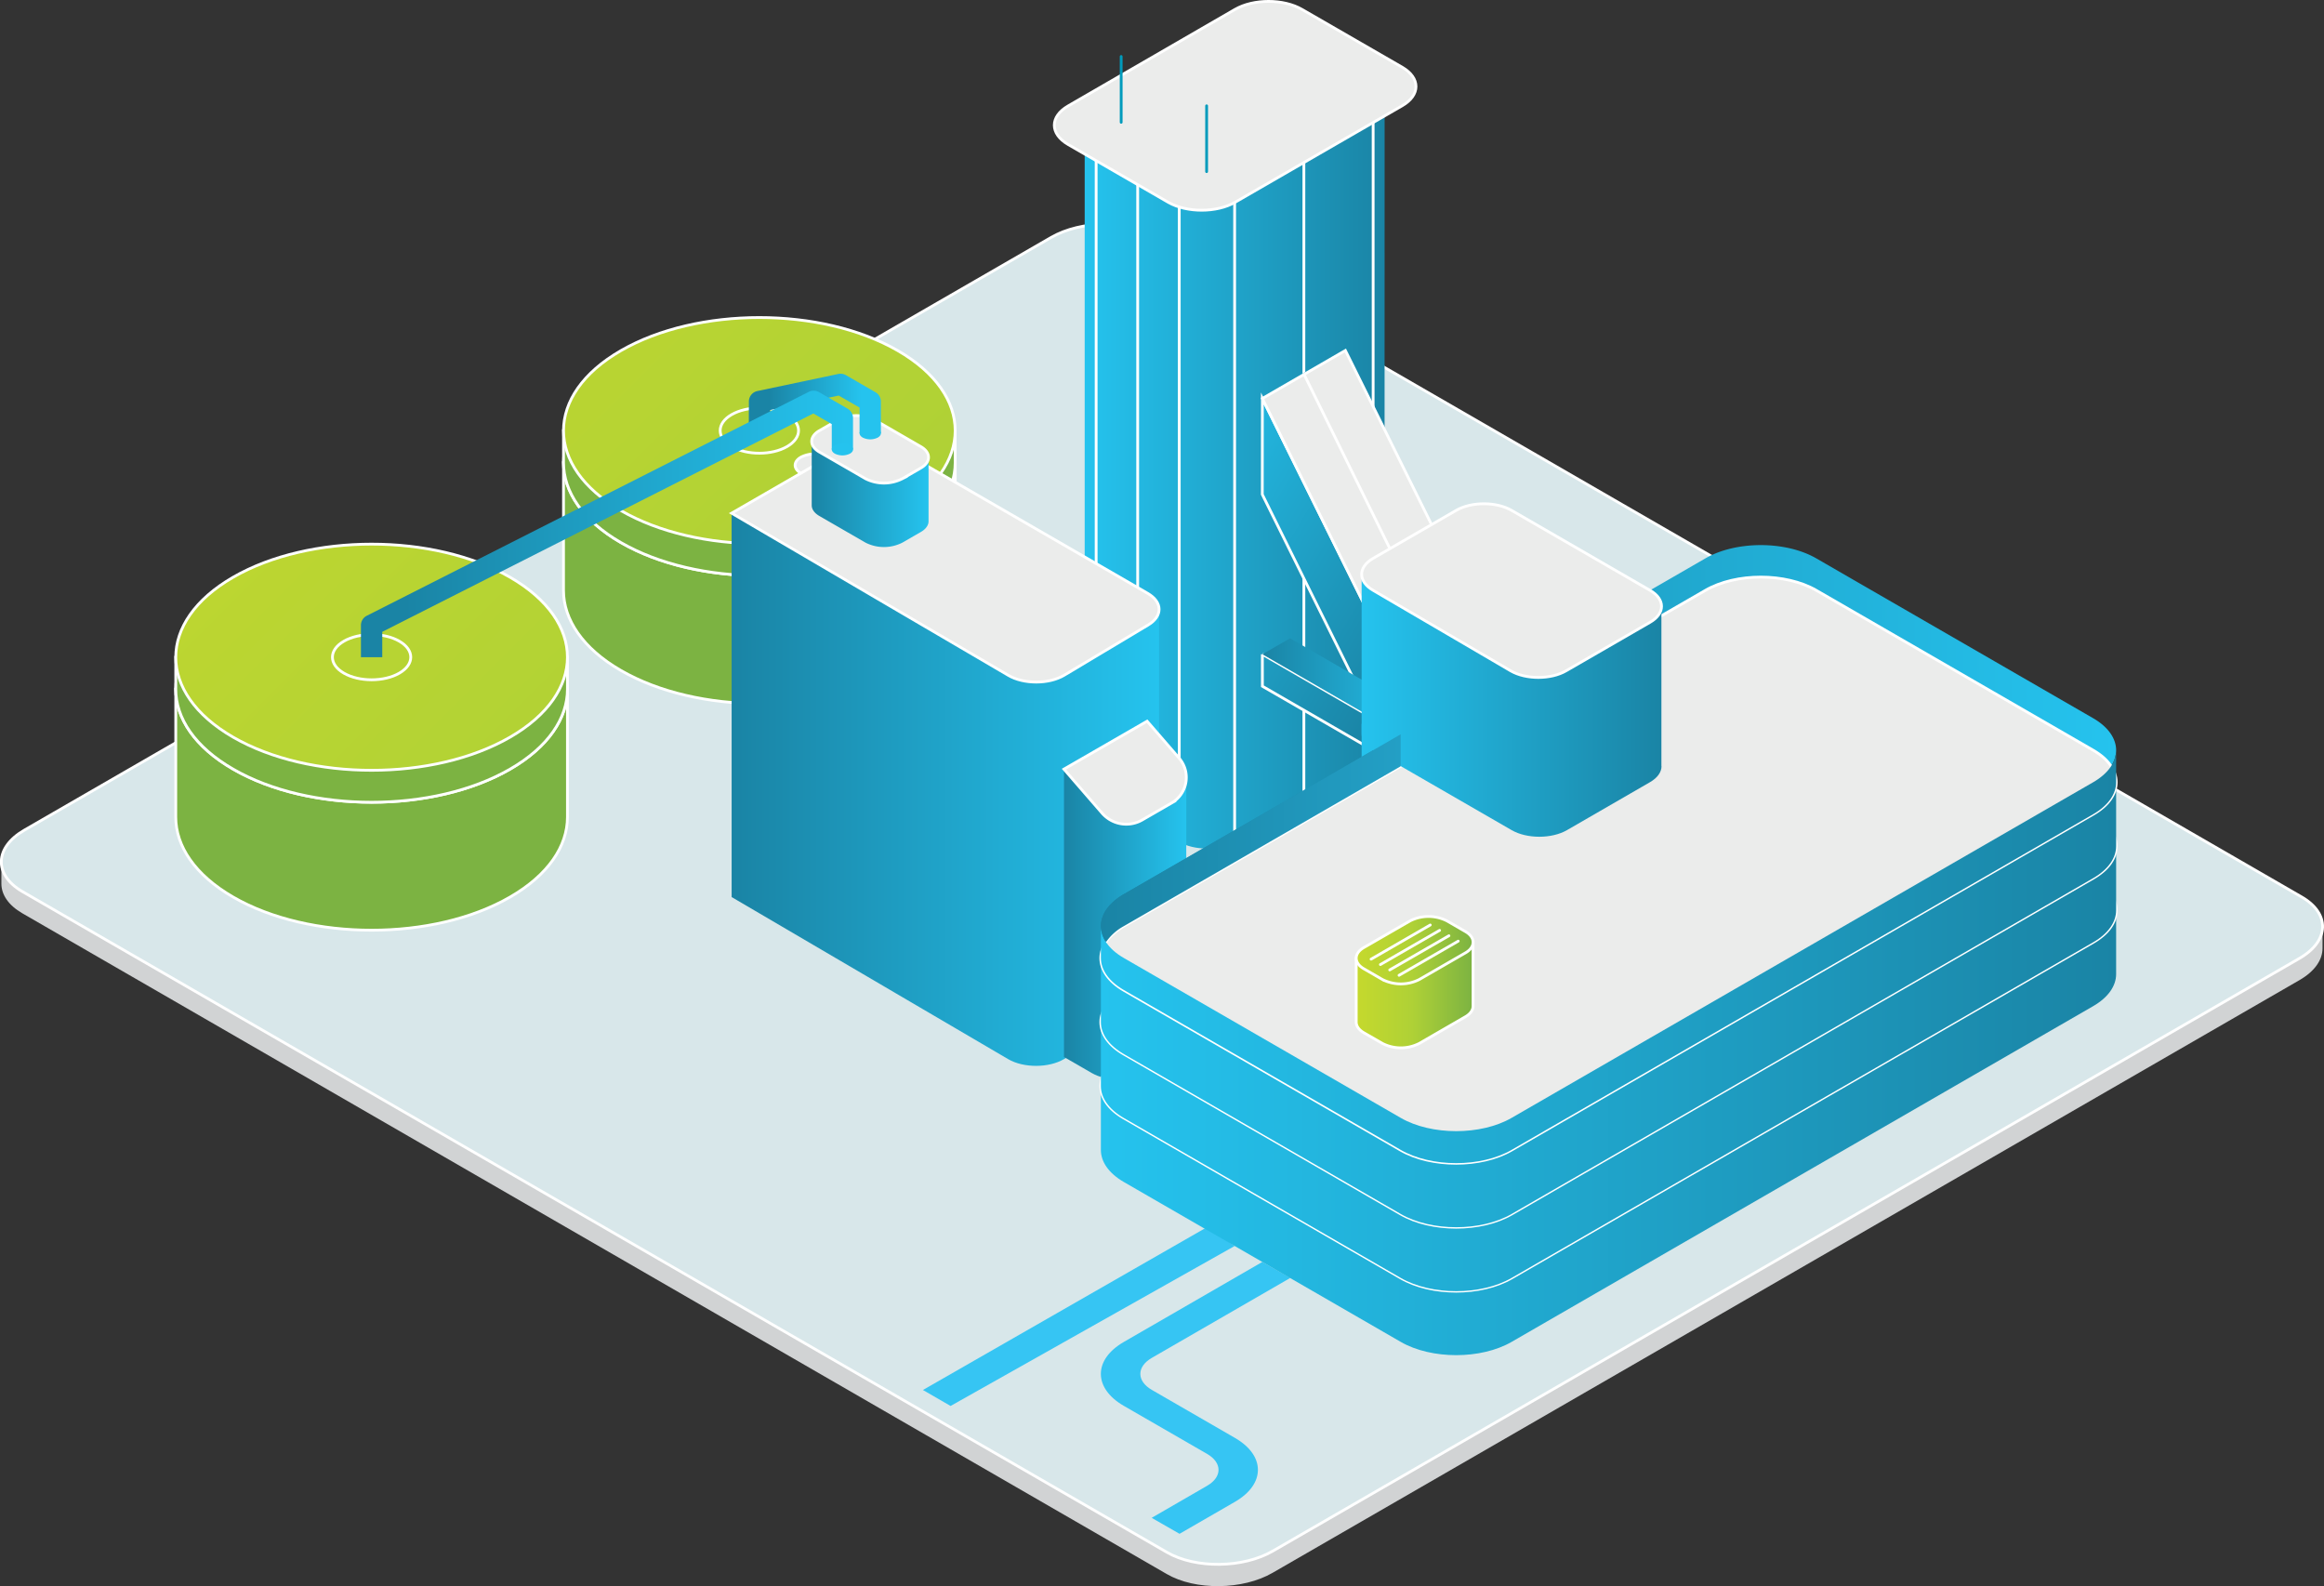 <svg xmlns="http://www.w3.org/2000/svg" xmlns:xlink="http://www.w3.org/1999/xlink" viewBox="0 0 833.69 568.98"><rect x="0" y="0" width="833.69" height="568.98" fill="#333333" stroke="none"/><defs><style>.cls-1{fill:#d1d3d4;}.cls-2{fill:#d8e7ea;}.cls-10,.cls-11,.cls-12,.cls-13,.cls-14,.cls-15,.cls-16,.cls-17,.cls-2,.cls-24,.cls-33,.cls-34,.cls-35,.cls-4,.cls-6,.cls-7,.cls-8,.cls-9{stroke:#fff;}.cls-10,.cls-11,.cls-12,.cls-13,.cls-14,.cls-15,.cls-16,.cls-17,.cls-2,.cls-24,.cls-33,.cls-34,.cls-4,.cls-5,.cls-6,.cls-7,.cls-8,.cls-9{stroke-miterlimit:10;}.cls-3{fill:url(#linear-gradient);}.cls-35,.cls-38,.cls-4,.cls-5{fill:none;}.cls-38,.cls-5{stroke:#009bbc;}.cls-6{fill:url(#linear-gradient-2);}.cls-7{fill:url(#linear-gradient-3);}.cls-8{fill:url(#linear-gradient-4);}.cls-9{fill:url(#linear-gradient-5);}.cls-10{fill:url(#linear-gradient-6);}.cls-11{fill:url(#linear-gradient-7);}.cls-12{fill:url(#linear-gradient-8);}.cls-13{fill:url(#linear-gradient-9);}.cls-14{fill:url(#linear-gradient-10);}.cls-15{fill:url(#linear-gradient-11);}.cls-16{fill:url(#linear-gradient-12);}.cls-17{fill:#ebeceb;}.cls-18{fill:url(#linear-gradient-13);}.cls-19{fill:url(#linear-gradient-14);}.cls-20{fill:url(#linear-gradient-15);}.cls-21{fill:url(#linear-gradient-16);}.cls-22{fill:url(#linear-gradient-17);}.cls-23{fill:#25c3ee;}.cls-24{fill:url(#linear-gradient-18);}.cls-25{fill:url(#New_Gradient_Swatch_1);}.cls-26{fill:#36c5f3;}.cls-27{fill:url(#linear-gradient-19);}.cls-28{fill:url(#New_Gradient_Swatch_1-2);}.cls-29{fill:url(#linear-gradient-20);}.cls-30{fill:url(#linear-gradient-21);}.cls-31{fill:url(#linear-gradient-22);}.cls-32{fill:url(#linear-gradient-23);}.cls-33{fill:url(#linear-gradient-24);}.cls-34{fill:url(#linear-gradient-25);}.cls-35,.cls-38{stroke-linecap:round;stroke-linejoin:round;}.cls-36{fill:url(#linear-gradient-26);}.cls-37{fill:url(#linear-gradient-27);}</style><linearGradient id="linear-gradient" x1="389.11" y1="165.52" x2="496.71" y2="165.52" gradientUnits="userSpaceOnUse"><stop offset="0" stop-color="#25c3ee"/><stop offset="1" stop-color="#1a84a5"/></linearGradient><linearGradient id="linear-gradient-2" x1="410.76" y1="163.29" x2="514.11" y2="225.03" xlink:href="#linear-gradient"/><linearGradient id="linear-gradient-3" x1="5247.18" y1="-2817" x2="5636.17" y2="-2428.02" gradientTransform="matrix(-1, 0, 0, 1, 8530.91, 0)" gradientUnits="userSpaceOnUse"><stop offset="0" stop-color="#c5d92d"/><stop offset="0.48" stop-color="#afd136"/><stop offset="1" stop-color="#7cb342"/></linearGradient><linearGradient id="linear-gradient-4" x1="121.17" y1="14.69" x2="510.15" y2="403.67" gradientTransform="matrix(1, 0, 0, 1, 0, 0)" xlink:href="#linear-gradient-3"/><linearGradient id="linear-gradient-5" x1="5261.44" y1="-2831.43" x2="5650.43" y2="-2442.43" xlink:href="#linear-gradient-3"/><linearGradient id="linear-gradient-6" x1="126.9" y1="8.95" x2="515.88" y2="397.94" gradientTransform="matrix(1, 0, 0, 1, 0, 0)" xlink:href="#linear-gradient-3"/><linearGradient id="linear-gradient-7" x1="126.9" y1="8.95" x2="515.89" y2="397.94" gradientTransform="matrix(1, 0, 0, 1, 0, 0)" xlink:href="#linear-gradient-3"/><linearGradient id="linear-gradient-8" x1="5276.06" y1="-2845.94" x2="5665.04" y2="-2456.95" xlink:href="#linear-gradient-3"/><linearGradient id="linear-gradient-9" x1="10.98" y1="124.88" x2="399.95" y2="513.86" gradientTransform="matrix(1, 0, 0, 1, 0, 0)" xlink:href="#linear-gradient-3"/><linearGradient id="linear-gradient-10" x1="5290.45" y1="-2860.22" x2="5679.43" y2="-2471.24" xlink:href="#linear-gradient-3"/><linearGradient id="linear-gradient-11" x1="16.71" y1="119.15" x2="405.69" y2="508.13" gradientTransform="matrix(1, 0, 0, 1, 0, 0)" xlink:href="#linear-gradient-3"/><linearGradient id="linear-gradient-12" x1="16.72" y1="119.16" x2="405.66" y2="508.1" gradientTransform="matrix(1, 0, 0, 1, 0, 0)" xlink:href="#linear-gradient-3"/><linearGradient id="linear-gradient-13" x1="8115.11" y1="283.23" x2="8268.44" y2="283.23" gradientTransform="matrix(-1, 0, 0, 1, 8530.91, 0)" xlink:href="#linear-gradient"/><linearGradient id="linear-gradient-14" x1="8105.35" y1="331.58" x2="8149.23" y2="331.58" gradientTransform="matrix(-1, 0, 0, 1, 8530.91, 0)" xlink:href="#linear-gradient"/><linearGradient id="linear-gradient-15" x1="8197.81" y1="177.27" x2="8239.72" y2="177.27" gradientTransform="matrix(-1, 0, 0, 1, 8530.91, 0)" xlink:href="#linear-gradient"/><linearGradient id="linear-gradient-16" x1="8214.9" y1="144.74" x2="8262.33" y2="144.74" gradientTransform="matrix(-1, 0, 0, 1, 8530.91, 0)" gradientUnits="userSpaceOnUse"><stop offset="0.15" stop-color="#25c3ee"/><stop offset="0.85" stop-color="#1a84a5"/></linearGradient><linearGradient id="linear-gradient-17" x1="8224.88" y1="187.95" x2="8401.43" y2="187.95" gradientTransform="matrix(-1, 0, 0, 1, 8530.91, 0)" gradientUnits="userSpaceOnUse"><stop offset="0" stop-color="#25c3ee"/><stop offset="0.91" stop-color="#1a84a5"/></linearGradient><linearGradient id="linear-gradient-18" x1="388.09" y1="201.26" x2="491.44" y2="262.99" xlink:href="#linear-gradient"/><linearGradient id="New_Gradient_Swatch_1" x1="452.85" y1="246.16" x2="512.49" y2="246.16" gradientUnits="userSpaceOnUse"><stop offset="0" stop-color="#1a84a5"/><stop offset="1" stop-color="#25c3ee"/></linearGradient><linearGradient id="linear-gradient-19" x1="488.46" y1="306.63" x2="596.04" y2="306.63" xlink:href="#linear-gradient"/><linearGradient id="New_Gradient_Swatch_1-2" x1="394.92" y1="266.74" x2="759.12" y2="266.74" xlink:href="#New_Gradient_Swatch_1"/><linearGradient id="linear-gradient-20" x1="394.92" y1="380.97" x2="759.12" y2="380.97" xlink:href="#linear-gradient"/><linearGradient id="linear-gradient-21" x1="394.92" y1="358.02" x2="759.12" y2="358.02" xlink:href="#linear-gradient"/><linearGradient id="linear-gradient-22" x1="394.92" y1="335.08" x2="759.12" y2="335.08" xlink:href="#linear-gradient"/><linearGradient id="linear-gradient-23" x1="394.92" y1="343.19" x2="759.12" y2="343.19" xlink:href="#linear-gradient"/><linearGradient id="linear-gradient-24" x1="486.52" y1="356.91" x2="528.43" y2="356.91" gradientTransform="matrix(1, 0, 0, 1, 0, 0)" xlink:href="#linear-gradient-3"/><linearGradient id="linear-gradient-25" x1="486.52" y1="340.83" x2="528.44" y2="340.83" gradientTransform="matrix(1, 0, 0, 1, 0, 0)" xlink:href="#linear-gradient-3"/><linearGradient id="linear-gradient-26" x1="488.46" y1="253.1" x2="596.04" y2="253.1" xlink:href="#linear-gradient"/><linearGradient id="linear-gradient-27" x1="394.92" y1="300.67" x2="502.47" y2="300.67" gradientUnits="userSpaceOnUse"><stop offset="0" stop-color="#1a84a5"/><stop offset="1" stop-color="#239fc5"/></linearGradient></defs><g id="Layer_2" data-name="Layer 2"><g id="Layer_3" data-name="Layer 3"><path class="cls-1" d="M833.19,332.35l-29.86-15.66L415.15,92.58c-10.31-6-27.34-5.77-38,.41L27.18,295,.5,309.2V317h0c0,3.87,2.48,7.7,7.5,10.6l410.52,237c10.3,6,27.34,5.76,38-.42L824.94,351.55c5.49-3.17,8.22-7.3,8.22-11.37h0Z"/><path class="cls-2" d="M415.15,84.74l410.51,237c10.31,5.95,10,15.78-.72,22L456.58,556.38c-10.7,6.19-27.74,6.37-38,.42L8,319.79c-10.31-6-10-15.78.73-22L377.1,85.16C387.81,79,404.84,78.79,415.15,84.74Z"/><path class="cls-3" d="M496.71,26.66,389.11,38.15V279.06h0c0,2.08,1.37,4.15,4.12,5.74L423,302c5.49,3.17,14.38,3.17,19.86,0l49.69-28.69c2.75-1.58,4.12-3.66,4.12-5.73h0Z"/><line class="cls-4" x1="467.74" y1="54.01" x2="467.74" y2="294.93"/><line class="cls-4" x1="393.22" y1="51.14" x2="393.22" y2="292.06"/><line class="cls-4" x1="423.03" y1="68.36" x2="423.03" y2="309.28"/><line class="cls-4" x1="408.12" y1="59.75" x2="408.12" y2="300.67"/><line class="cls-4" x1="442.9" y1="68.36" x2="442.9" y2="309.28"/><line class="cls-4" x1="492.59" y1="39.68" x2="492.59" y2="280.6"/><polygon class="cls-5" points="452.82 177.35 482.65 160.14 482.63 125.72 452.85 142.93 452.82 177.35"/><polygon class="cls-6" points="492.59 223.24 452.85 142.93 452.82 177.35 492.56 257.65 492.59 223.24"/><path class="cls-7" d="M202.15,211.81V165.93H342.66v45.89h0c0,10.37-6.86,20.76-20.58,28.68-27.43,15.84-71.92,15.84-99.35,0C209,232.58,202.15,222.19,202.15,211.81Z"/><path class="cls-8" d="M222.73,137.24c-27.44,15.85-27.44,41.53,0,57.37s71.92,15.84,99.35,0,27.43-41.52,0-57.37S250.16,121.4,222.73,137.24Z"/><path class="cls-9" d="M202.15,165.93V154.45H205c3.21-6.3,9.11-12.24,17.72-17.21,27.43-15.84,71.92-15.84,99.35,0,8.61,5,14.51,10.91,17.72,17.21h2.86v11.48h0c0,10.37-6.86,20.76-20.58,28.68-27.43,15.84-71.92,15.84-99.35,0C209,186.69,202.15,176.3,202.15,165.93Z"/><path class="cls-10" d="M222.73,125.78c-27.44,15.84-27.44,41.51,0,57.36s71.92,15.84,99.35,0,27.43-41.52,0-57.36S250.16,109.94,222.73,125.78Z"/><path class="cls-11" d="M262.47,148.72c-5.49,3.16-5.49,8.3,0,11.47s14.38,3.17,19.87,0,5.49-8.31,0-11.47S268,145.56,262.47,148.72Z"/><path class="cls-12" d="M63.05,293.1V247.21H203.56V293.1h0c0,10.39-6.86,20.76-20.58,28.68-27.43,15.85-71.92,15.85-99.35,0C69.92,313.86,63.05,303.49,63.05,293.1Z"/><path class="cls-13" d="M83.63,218.54c-27.44,15.83-27.44,41.52,0,57.35s71.92,15.85,99.35,0,27.44-41.52,0-57.35S111.06,202.7,83.63,218.54Z"/><path class="cls-14" d="M63.05,247.21V235.75h2.86c3.21-6.3,9.11-12.24,17.72-17.21,27.43-15.84,71.92-15.84,99.35,0,8.61,5,14.51,10.91,17.72,17.21h2.86v11.46h0c0,10.39-6.86,20.77-20.58,28.68-27.43,15.85-71.92,15.85-99.35,0C69.92,268,63.05,257.6,63.05,247.21Z"/><path class="cls-15" d="M83.63,207.06c-27.44,15.84-27.44,41.53,0,57.37s71.92,15.84,99.35,0,27.44-41.53,0-57.37S111.06,191.23,83.63,207.06Z"/><path class="cls-16" d="M123.37,230c-5.49,3.17-5.49,8.31,0,11.47s14.39,3.17,19.87,0,5.49-8.3,0-11.47S128.86,226.84,123.37,230Z"/><path class="cls-17" d="M287.3,164c-2.75,1.59-2.75,4.16,0,5.75a11,11,0,0,0,9.93,0c2.75-1.59,2.75-4.16,0-5.75A11,11,0,0,0,287.3,164Z"/><path class="cls-18" d="M262.46,184.12,415.8,218.61V356.27h0c0,2-1.32,4.06-3.95,5.64l-30.08,17.95c-5.49,3.28-14.57,3.3-20.11.06l-99.2-58.14Z"/><path class="cls-17" d="M381.77,242.2l30.08-18c5.33-3.18,5.26-8.24-.16-11.37l-99.51-57.45-49.72,28.7,99.2,58.13C367.2,245.5,376.28,245.48,381.77,242.2Z"/><path class="cls-19" d="M425.55,278.29v95.27h0c-.06,2-1.42,4-4.11,5.59l-9.94,5.74c-5.48,3.17-14.38,3.17-19.87,0l-9.94-5.74,0-103.26Z"/><path class="cls-17" d="M411.5,258.7l-29.83,17.2,13.69,15.79a11.47,11.47,0,0,0,14.41,2.42l10.5-6.06a10.59,10.59,0,0,0,2.7-16.12Z"/><path class="cls-20" d="M333.1,164v23h0c0,1.37-.92,2.76-2.74,3.81l-6.64,3.83a14.58,14.58,0,0,1-13.24,0l-16.56-9.56c-1.82-1.06-2.73-2.44-2.73-3.82h0V158.31Z"/><path class="cls-17" d="M330.35,167.87l-6.63,3.83a14.66,14.66,0,0,1-13.25,0l-16.55-9.57c-3.65-2.11-3.65-5.53,0-7.64l6.63-3.83a14.69,14.69,0,0,1,13.25,0l16.55,9.56C334,162.34,334,165.76,330.35,167.87Z"/><path class="cls-21" d="M268.61,155.48l7.65,0,0-8.4,24.62-5.19,7.47,4.31,0,9.25,7.66,0L316,144a3.83,3.83,0,0,0-1.92-3.29l-10.64-6.15a3.85,3.85,0,0,0-2.7-.42l-29.09,6.14a3.83,3.83,0,0,0-3,3.75Z"/><path class="cls-22" d="M129.48,235.75h7.65v-9.11l154.65-78.32,6.6,3.81v9.06H306V149.91a3.81,3.81,0,0,0-1.92-3.31l-10.29-5.95a3.87,3.87,0,0,0-3.65-.1L131.58,220.87a3.82,3.82,0,0,0-2.1,3.42Z"/><path class="cls-23" d="M299.49,159.64c-1.49.85-1.49,2.24,0,3.09a6.12,6.12,0,0,0,5.41,0c1.5-.85,1.5-2.24,0-3.09A6.06,6.06,0,0,0,299.49,159.64Z"/><path class="cls-23" d="M309.48,153.87c-1.5.85-1.5,2.23,0,3.09a6.06,6.06,0,0,0,5.41,0c1.49-.86,1.49-2.24,0-3.09A6.12,6.12,0,0,0,309.48,153.87Z"/><polyline class="cls-24" points="452.85 234.69 452.86 246.16 502.47 274.81 502.47 263.36 452.85 234.69"/><polygon class="cls-25" points="452.85 234.69 462.78 228.96 512.49 257.67 502.47 263.36 452.85 234.69"/><polygon class="cls-26" points="432.96 440.21 331.08 498.6 341 504.33 442.9 446.95 432.96 440.21"/><path class="cls-26" d="M452.83,452.67l-49.67,28.69c-11,6.33-11,16.6,0,22.94L433,521.51c5.5,3.17,5.5,8.3,0,11.47l-19.86,11.48,10,5.73,19.86-11.47c11-6.34,11-16.61,0-22.94l-29.81-17.22c-5.49-3.17-5.49-8.31,0-11.48l49.69-28.69Z"/><polygon class="cls-17" points="482.63 125.72 452.85 142.93 492.59 223.24 522.37 206.03 482.63 125.72"/><line class="cls-4" x1="467.81" y1="134.28" x2="507.4" y2="214.68"/><path class="cls-27" d="M596,328.38h0V271l-53.79,23,49.27,28.45L542.25,294h0l-49.67-28.68-4.12-5.73v57.36h0c0,2.08,1.38,4.15,4.12,5.74l49.68,28.67c5.48,3.17,14.38,3.17,19.87,0l29.79-17.2c2.74-1.59,4.12-3.67,4.12-5.75Z"/><path class="cls-28" d="M750.9,257.64l-99.36-57.36c-11-6.33-28.77-6.33-39.74,0L403.15,320.74c-5.48,3.17-8.23,7.32-8.23,11.47a10.52,10.52,0,0,0,1.83,5.74,18.62,18.62,0,0,1,6.4-5.74L611.8,211.76c11-6.34,28.76-6.34,39.74,0l99.36,57.36a18.45,18.45,0,0,1,6.38,5.74,10.5,10.5,0,0,0,1.84-5.74h0C759.12,265,756.38,260.81,750.9,257.64Z"/><path class="cls-29" d="M759.12,326.48l-19.93,4.71-87.65-50.6c-11-6.34-28.77-6.34-39.74,0L429.66,385.74l-34.74,3.83v22.95h0c0,4.15,2.75,8.3,8.23,11.47l99.35,57.36c11,6.34,28.77,6.34,39.75,0L750.9,360.9c5.48-3.17,8.22-7.32,8.22-11.47h0Z"/><path class="cls-17" d="M542.25,458.41,750.9,338c11-6.33,11-16.61,0-22.94l-99.36-57.37c-11-6.33-28.77-6.33-39.74,0L403.15,378.1c-11,6.34-11,16.61,0,22.94l99.35,57.37C513.48,464.74,531.27,464.74,542.25,458.41Z"/><path class="cls-30" d="M759.12,303.53l-19.93,4.71-87.65-50.6c-11-6.33-28.77-6.33-39.74,0L429.66,362.8l-34.74,3.83v22.94h0c0,4.15,2.75,8.3,8.23,11.47l99.35,57.37c11,6.33,28.77,6.33,39.75,0L750.9,338c5.48-3.16,8.22-7.32,8.22-11.47h0Z"/><path class="cls-17" d="M542.25,435.47,750.9,315c11-6.34,11-16.61,0-22.95L651.54,234.7c-11-6.34-28.77-6.34-39.74,0L403.15,355.16c-11,6.33-11,16.6,0,22.94l99.35,57.37C513.48,441.8,531.27,441.8,542.25,435.47Z"/><path class="cls-31" d="M759.12,280.59l-19.93,4.71-87.65-50.6c-11-6.34-28.77-6.34-39.74,0L429.66,339.85l-34.74,3.83v22.95h0c0,4.15,2.75,8.3,8.23,11.47l99.35,57.37c11,6.33,28.77,6.33,39.75,0L750.9,315c5.48-3.17,8.22-7.32,8.22-11.48h0Z"/><path class="cls-17" d="M542.25,412.52,750.9,292.06c11-6.33,11-16.6,0-22.94l-99.36-57.36c-11-6.34-28.77-6.34-39.74,0L403.15,332.21c-11,6.34-11,16.61,0,23l99.35,57.36C513.48,418.85,531.27,418.85,542.25,412.52Z"/><path class="cls-32" d="M750.9,280.59,542.25,401c-11,6.34-28.77,6.34-39.75,0l-99.35-57.36c-5.48-3.16-8.23-7.31-8.23-11.47h0v11.47c0,4.15,2.75,8.31,8.23,11.48l99.35,57.36c11,6.33,28.77,6.33,39.75,0L750.9,292.06c5.48-3.16,8.22-7.32,8.22-11.47V269.12C759.12,273.27,756.38,277.42,750.9,280.59Z"/><path class="cls-33" d="M486.52,343.69v22.94h0c0,1.39.91,2.77,2.74,3.83l6.64,3.82a14.6,14.6,0,0,0,13.25,0l16.54-9.56c1.83-1.06,2.74-2.44,2.74-3.82h0V338Z"/><path class="cls-34" d="M489.26,347.51l6.64,3.84a14.66,14.66,0,0,0,13.25,0l16.54-9.55c3.67-2.11,3.67-5.54,0-7.64l-6.62-3.83a14.64,14.64,0,0,0-13.24,0l-16.57,9.56C485.61,342,485.61,345.4,489.26,347.51Z"/><line class="cls-35" x1="491.85" y1="344.06" x2="513.08" y2="331.8"/><line class="cls-35" x1="495.19" y1="345.99" x2="516.43" y2="333.73"/><line class="cls-35" x1="498.53" y1="347.92" x2="519.77" y2="335.66"/><line class="cls-35" x1="501.88" y1="349.85" x2="523.11" y2="337.59"/><path class="cls-36" d="M596,274.85h0V217.49l-53.79,22.95,49.27,28.44-49.27-28.44h0l-49.67-28.68L488.46,206v57.36h0c0,2.07,1.38,4.16,4.12,5.74l49.68,28.67c5.48,3.17,14.38,3.17,19.87,0l29.79-17.21c2.74-1.58,4.12-3.66,4.12-5.73Z"/><path class="cls-37" d="M502.47,263.4l-99.32,57.34c-5.48,3.17-8.23,7.32-8.23,11.47a10.52,10.52,0,0,0,1.83,5.74,18.62,18.62,0,0,1,6.4-5.74l99.32-57.34Z"/><path class="cls-17" d="M541.93,240.63l-49.34-28.87c-5.5-3.17-5.5-8.31,0-11.48l29.79-17.2c5.49-3.17,14.38-3.17,19.87,0l49.67,28.68c5.49,3.16,5.49,8.3,0,11.46l-30.12,17.4C556.32,243.8,547.41,243.8,541.93,240.63Z"/><path class="cls-17" d="M443.08,72.54,503,37.94c6.61-3.81,6.61-10,0-13.83L467.05,3.37c-6.62-3.83-17.34-3.83-24,0L383.17,38c-6.61,3.82-6.61,10,0,13.83l35.94,20.75C425.75,76.36,436.47,76.36,443.08,72.54Z"/><line class="cls-38" x1="432.85" y1="61.56" x2="432.85" y2="37.96"/><line class="cls-38" x1="402.2" y1="43.87" x2="402.2" y2="20.26"/></g></g></svg>